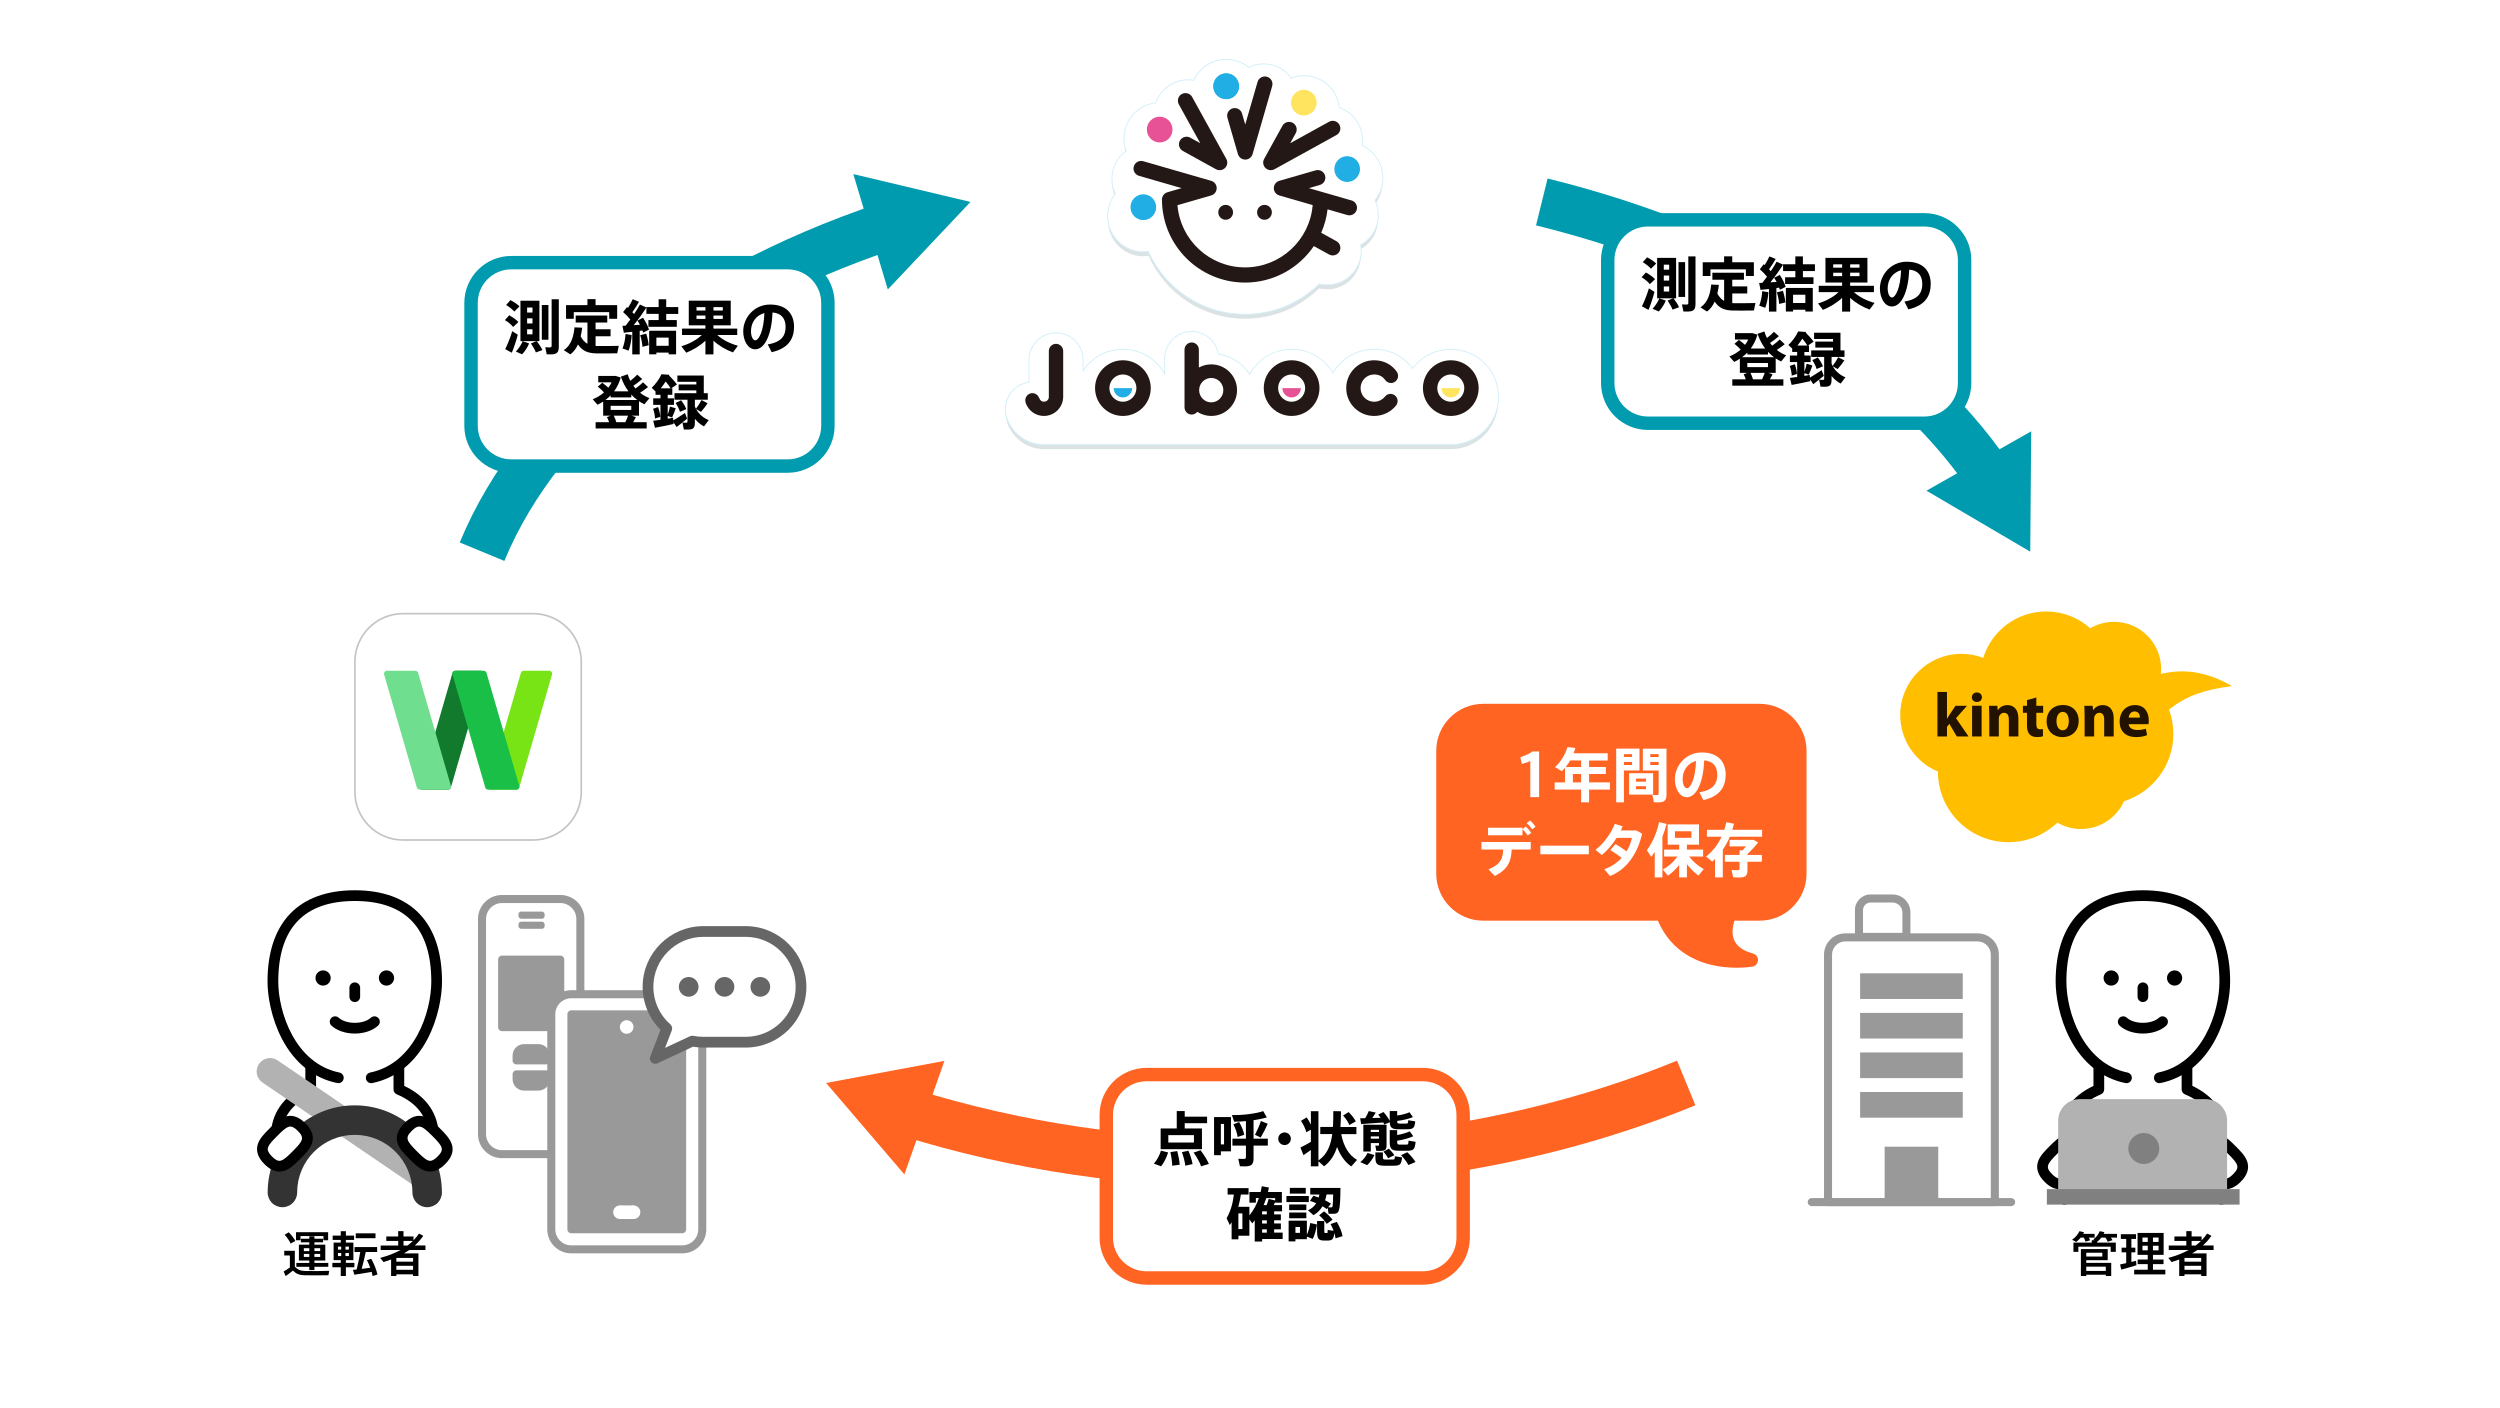 <?xml version="1.0" encoding="UTF-8"?><svg xmlns="http://www.w3.org/2000/svg" viewBox="0 0 1600 901.07"><defs><style>.cls-1{fill:none;}.cls-2{fill:#ffe45f;}.cls-3{fill:#fff;}.cls-4{fill:#ffbf00;}.cls-5{fill:#e75297;}.cls-6{fill:#ff6423;}.cls-7{fill:#999;}.cls-8{fill:#009bae;}.cls-9{fill:#666;}.cls-10{fill:#333;}.cls-11{fill:#b2b2b2;}.cls-12{fill:#c4c4c6;}.cls-13{fill:#d2effa;}.cls-14{fill:#117a2c;}.cls-15{fill:#231815;}.cls-16{fill:#231200;}.cls-17{fill:#20aee5;}.cls-18{fill:#0e3c4d;}.cls-19{fill:#1abf48;}.cls-20{fill:#6fde8e;}.cls-21{fill:gray;}.cls-22{fill:#79e415;}.cls-23{isolation:isolate;}.cls-24{mix-blend-mode:multiply;opacity:.15;}</style></defs><g class="cls-23"><g id="_イヤー_1"><rect class="cls-1" width="1600" height="901.07"/><g><g><rect class="cls-3" x="227.14" y="392.73" width="144.88" height="144.88" rx="30.81" ry="30.81"/><path class="cls-12" d="M341.2,393.27c16.69,0,30.27,13.58,30.27,30.27v83.25c0,16.69-13.58,30.27-30.27,30.27h-83.25c-16.69,0-30.27-13.58-30.27-30.27v-83.25c0-16.69,13.58-30.27,30.27-30.27h83.25m0-1.08h-83.25c-17.32,0-31.35,14.04-31.35,31.35v83.25c0,17.32,14.04,31.35,31.35,31.35h83.25c17.32,0,31.35-14.04,31.35-31.35v-83.25c0-17.32-14.04-31.35-31.35-31.35h0Z"/></g><g><path class="cls-14" d="M270.46,505.38h16.28c.85,0,1.59-.56,1.83-1.37l20.97-72.3c.35-1.22-.56-2.43-1.83-2.43h-16.28c-.85,0-1.59,.56-1.83,1.37l-20.97,72.3c-.35,1.22,.56,2.43,1.83,2.43Z"/><path class="cls-22" d="M314.22,505.38h16.28c.85,0,1.59-.56,1.83-1.37l20.97-72.3c.35-1.22-.56-2.43-1.83-2.43h-16.28c-.85,0-1.59,.56-1.83,1.37l-20.97,72.3c-.35,1.22,.56,2.43,1.83,2.43Z"/><path class="cls-20" d="M286.75,505.38h-18.11c-.85,0-1.59-.56-1.83-1.37l-20.97-72.3c-.35-1.22,.56-2.43,1.83-2.43h18.11c.85,0,1.59,.56,1.83,1.37l20.97,72.3c.35,1.22-.56,2.43-1.83,2.43Z"/><path class="cls-19" d="M330.51,505.38h-18.11c-.85,0-1.59-.56-1.83-1.37l-20.97-72.3c-.35-1.22,.56-2.43,1.83-2.43h18.11c.85,0,1.59,.56,1.83,1.37l20.97,72.3c.35,1.22-.56,2.43-1.83,2.43Z"/></g></g><g><g><g><rect class="cls-3" x="308.5" y="575.37" width="62.92" height="163.27" rx="12.75" ry="12.75"/><path class="cls-7" d="M358.67,741.22h-37.42c-8.45,0-15.33-6.88-15.33-15.33v-137.77c0-8.45,6.88-15.33,15.33-15.33h37.42c8.45,0,15.33,6.88,15.33,15.33v137.77c0,8.45-6.88,15.33-15.33,15.33Zm-37.42-163.27c-5.61,0-10.18,4.57-10.18,10.18v137.77c0,5.61,4.57,10.18,10.18,10.18h37.42c5.61,0,10.18-4.57,10.18-10.18v-137.77c0-5.61-4.57-10.18-10.18-10.18h-37.42Z"/></g><path class="cls-7" d="M318.25,614.6h43.42c1.35,0,2.45,1.1,2.45,2.45v37.42c0,1.35-1.1,2.45-2.45,2.45h-43.42c-1.35,0-2.45-1.1-2.45-2.45v-37.42c0-1.35,1.1-2.45,2.45-2.45Z" transform="translate(975.72 295.8) rotate(90)"/></g><rect class="cls-7" x="331.83" y="583.41" width="16.75" height="4.57" rx="1.72" ry="1.72"/><rect class="cls-7" x="331.83" y="589.88" width="16.75" height="4.57" rx="1.72" ry="1.72"/><g><path class="cls-7" d="M335.37,668.23h9.17c4.04,0,7.32,3.28,7.32,7.32v3.23c0,1.35-1.09,2.44-2.44,2.44h-18.93c-1.35,0-2.44-1.09-2.44-2.44v-3.23c0-4.04,3.28-7.32,7.32-7.32Z"/><path class="cls-7" d="M335.37,685h9.17c4.04,0,7.32,3.28,7.32,7.32v3.23c0,1.35-1.09,2.44-2.44,2.44h-18.93c-1.35,0-2.44-1.09-2.44-2.44v-3.23c0-4.04,3.28-7.32,7.32-7.32Z" transform="translate(679.92 1382.99) rotate(180)"/></g></g><g><g><g><rect class="cls-3" x="352.83" y="636.3" width="96.61" height="163.27" rx="12.75" ry="12.75"/><path class="cls-7" d="M436.69,802.15h-71.11c-8.45,0-15.33-6.88-15.33-15.33v-137.77c0-8.45,6.88-15.33,15.33-15.33h71.11c8.45,0,15.33,6.88,15.33,15.33v137.77c0,8.45-6.88,15.33-15.33,15.33Zm-71.11-163.27c-5.61,0-10.18,4.57-10.18,10.18v137.77c0,5.61,4.57,10.18,10.18,10.18h71.11c5.61,0,10.18-4.57,10.18-10.18v-137.77c0-5.61-4.57-10.18-10.18-10.18h-71.11Z"/></g><path class="cls-7" d="M332.25,679.93h137.77c1.35,0,2.45,1.1,2.45,2.45v71.11c0,1.35-1.1,2.45-2.45,2.45h-137.77c-1.35,0-2.45-1.1-2.45-2.45v-71.11c0-1.35,1.1-2.45,2.45-2.45Z" transform="translate(1119.07 316.8) rotate(90)"/><g><circle class="cls-3" cx="405.48" cy="775.83" r="4.35"/><circle class="cls-3" cx="396.79" cy="775.83" r="4.35"/><rect class="cls-3" x="396.79" y="771.48" width="8.69" height="8.69"/></g><circle class="cls-3" cx="401.07" cy="657.28" r="4.35"/></g><g><g><path class="cls-3" d="M477.22,596.16h-27.07c-19.57,0-35.43,15.86-35.43,35.42,0,10.6,4.67,20.11,12.05,26.61l-7.41,19.2,23.7-11.1c2.29,.47,4.66,.71,7.09,.71h27.07c19.57,0,35.43-15.86,35.43-35.42s-15.86-35.42-35.43-35.42Z"/><path class="cls-9" d="M419.36,680.83c-.85,0-1.69-.32-2.34-.92-1.03-.96-1.37-2.44-.86-3.75l6.57-17.05c-7.3-7.27-11.45-17.18-11.45-27.53,0-21.43,17.43-38.86,38.87-38.86h27.07c21.43,0,38.87,17.43,38.87,38.86s-17.43,38.86-38.87,38.86h-27.07c-2.22,0-4.45-.19-6.63-.57l-22.69,10.63c-.47,.22-.96,.32-1.46,.32Zm30.78-81.24c-17.64,0-32,14.35-32,31.99,0,9.19,3.97,17.95,10.89,24.03,1.08,.95,1.45,2.47,.94,3.81l-4.33,11.24,15.96-7.48c.67-.31,1.42-.4,2.14-.25,2.1,.43,4.26,.64,6.41,.64h27.07c17.64,0,32-14.35,32-31.99s-14.35-31.99-32-31.99h-27.07Z"/></g><g><circle class="cls-9" cx="440.76" cy="631.58" r="6.31"/><circle class="cls-9" cx="463.68" cy="631.58" r="6.31"/><circle class="cls-9" cx="486.61" cy="631.58" r="6.31"/></g></g></g><g><g><path class="cls-3" d="M1169.95,599.93h106.74v158.37c0,6.1-4.95,11.05-11.05,11.05h-84.64c-6.1,0-11.05-4.95-11.05-11.05v-158.37h0Z" transform="translate(2446.64 1369.29) rotate(-180)"/><path class="cls-7" d="M1276.69,771.93h-106.74c-1.42,0-2.58-1.15-2.58-2.58v-158.37c0-7.52,6.11-13.63,13.63-13.63h84.64c7.52,0,13.63,6.11,13.63,13.63v158.37c0,1.42-1.15,2.58-2.58,2.58Zm-104.17-5.15h101.59v-155.8c0-4.67-3.8-8.48-8.48-8.48h-84.64c-4.67,0-8.48,3.8-8.48,8.48v155.8Z"/></g><g><path class="cls-3" d="M1197.19,575.02h13.98c4.93,0,8.93,4,8.93,8.93v15.67h-30.36v-17.16c0-4.11,3.33-7.44,7.44-7.44Z"/><path class="cls-7" d="M1220.1,602.2h-30.36c-1.42,0-2.58-1.15-2.58-2.58v-17.16c0-5.52,4.49-10.02,10.02-10.02h13.98c6.34,0,11.51,5.16,11.51,11.51v15.67c0,1.42-1.15,2.58-2.58,2.58Zm-27.78-5.15h25.21v-13.09c0-3.5-2.85-6.35-6.35-6.35h-13.98c-2.68,0-4.87,2.18-4.87,4.87v14.58Z"/></g><rect class="cls-7" x="1190.47" y="622.93" width="65.7" height="16.42"/><rect class="cls-7" x="1190.47" y="648.25" width="65.7" height="16.42"/><rect class="cls-7" x="1190.47" y="673.57" width="65.7" height="16.42"/><rect class="cls-7" x="1190.47" y="698.89" width="65.7" height="16.42"/><rect class="cls-7" x="1206.16" y="733.89" width="34.32" height="37.7"/><g><line class="cls-3" x1="1159.53" y1="769.36" x2="1287.11" y2="769.36"/><path class="cls-7" d="M1287.11,771.93h-127.58c-1.42,0-2.58-1.15-2.58-2.58s1.15-2.58,2.58-2.58h127.58c1.42,0,2.58,1.15,2.58,2.58s-1.15,2.58-2.58,2.58Z"/></g></g><g><g><path class="cls-3" d="M255.27,697.2v-15.33c18.23-13.62,24.2-39.46,24.2-53.64,0-19.85-5.58-55.03-52.41-55.03s-52.41,35.17-52.41,55.03c0,14.18,5.96,40.01,24.2,53.64v15.33c-15.21,6.4-22.04,17.38-22.04,29.86v40.44h100.5v-40.44c0-12.48-6.83-23.46-22.04-29.86Z"/><g><circle cx="206.78" cy="625.92" r="4.87"/><circle cx="247.35" cy="625.92" r="4.87"/></g><g><path d="M277.31,770.94c-1.9,0-3.43-1.54-3.43-3.43v-40.44c0-11.98-6.89-21.21-19.93-26.7-1.27-.54-2.1-1.78-2.1-3.17v-14.17c0-1.9,1.54-3.43,3.43-3.43s3.43,1.54,3.43,3.43v11.94c14.23,6.7,22.04,18.03,22.04,32.09v40.44c0,1.9-1.54,3.43-3.43,3.43Z"/><path d="M176.81,770.94c-1.9,0-3.43-1.54-3.43-3.43v-40.44c0-14.07,7.8-25.39,22.04-32.09v-11.94c0-1.9,1.54-3.43,3.43-3.43s3.43,1.54,3.43,3.43v14.17c0,1.38-.83,2.63-2.1,3.17-13.04,5.49-19.94,14.72-19.94,26.7v40.44c0,1.9-1.54,3.43-3.43,3.43Z"/></g><path class="cls-11" d="M271.81,761.71c-1.66,0-3.34-.48-4.82-1.49l-98.98-67.38c-3.92-2.67-4.93-8.01-2.27-11.93,2.67-3.92,8.01-4.94,11.93-2.27l98.98,67.38c3.92,2.67,4.93,8.01,2.27,11.93-1.66,2.44-4.36,3.75-7.11,3.75Z"/><path d="M227.06,661.48c-5.92,0-11.5-1.9-14.92-5.08-1.39-1.29-1.47-3.46-.18-4.85,1.29-1.39,3.46-1.47,4.85-.18,2.15,2,6.08,3.24,10.25,3.24s8.09-1.24,10.25-3.24c1.39-1.29,3.56-1.21,4.85,.18,1.29,1.39,1.21,3.56-.18,4.85-3.42,3.18-9,5.08-14.92,5.08Z"/><path d="M227.06,641.31c-1.9,0-3.43-1.54-3.43-3.43v-5.71c0-1.9,1.54-3.43,3.43-3.43s3.43,1.54,3.43,3.43v5.71c0,1.9-1.54,3.43-3.43,3.43Z"/><path d="M237.58,693.23c-1.6,0-3.03-1.12-3.36-2.74-.38-1.86,.81-3.67,2.67-4.06,28.51-5.88,39.14-38.82,39.14-58.2,0-34.23-16.48-51.59-48.97-51.59s-48.97,17.36-48.97,51.59c0,19.38,10.63,52.33,39.14,58.2,1.86,.38,3.05,2.2,2.67,4.06s-2.2,3.05-4.06,2.67c-15.1-3.11-27.33-12.89-35.39-28.29-6.81-13.02-9.24-27.46-9.24-36.64,0-37.7,19.83-58.46,55.84-58.46s55.84,20.76,55.84,58.46c0,9.18-2.43,23.62-9.24,36.64-8.05,15.39-20.29,25.18-35.39,28.29-.23,.05-.47,.07-.7,.07Z"/><path class="cls-10" d="M273.38,772.62c-5.22,0-9.44-4.23-9.44-9.44,0-20.33-16.54-36.88-36.88-36.88s-36.88,16.54-36.88,36.88c0,5.22-4.23,9.44-9.44,9.44s-9.44-4.23-9.44-9.44c0-30.75,25.02-55.76,55.77-55.76s55.76,25.02,55.76,55.76c0,5.22-4.23,9.44-9.44,9.44Z"/><g><g><ellipse class="cls-3" cx="182.33" cy="731.96" rx="15.08" ry="10.4" transform="translate(-464.17 343.31) rotate(-45)"/><path d="M178.85,749.79c-3.24,0-6.46-1.58-9.61-4.74-4.3-4.3-5.68-8.72-4.12-13.13,1.27-3.58,4.26-6.57,7.43-9.74,3.17-3.17,6.16-6.16,9.74-7.43,4.42-1.57,8.83-.18,13.13,4.12,9.78,9.78,2.52,17.04-3.31,22.87h0c-3.17,3.17-6.16,6.16-9.74,7.43-1.17,.42-2.35,.62-3.52,.62Zm6.94-28.81c-.53,0-.93,.14-1.21,.24-2.12,.75-4.58,3.21-7.18,5.81-2.6,2.6-5.06,5.06-5.81,7.18-.29,.83-.91,2.57,2.5,5.98,3.41,3.41,5.14,2.8,5.98,2.5,2.12-.75,4.58-3.21,7.18-5.81,6.78-6.78,7.81-8.66,3.31-13.16-2.24-2.24-3.75-2.74-4.77-2.74Zm3.89,18.33h0Z"/></g><g><ellipse class="cls-3" cx="271.79" cy="731.96" rx="10.4" ry="15.08" transform="translate(-437.97 406.57) rotate(-45)"/><path d="M275.27,749.79c-1.17,0-2.34-.21-3.52-.62-3.58-1.27-6.58-4.26-9.74-7.43-3.17-3.17-6.16-6.16-7.43-9.74-1.57-4.42-.18-8.83,4.12-13.13,4.3-4.3,8.72-5.68,13.13-4.12,3.58,1.27,6.57,4.26,9.74,7.43,5.83,5.83,13.09,13.09,3.31,22.87-3.16,3.16-6.38,4.74-9.61,4.74Zm-7.05-28.8c-1.46,0-2.85,.92-4.66,2.73-4.5,4.5-3.47,6.38,3.31,13.16h0c2.6,2.6,5.06,5.06,7.18,5.81,.83,.29,2.57,.91,5.98-2.5,4.5-4.5,3.47-6.38-3.31-13.16-4.04-4.04-6.34-6.04-8.5-6.04Z"/></g></g></g><g><path d="M210.71,813.36l-.53,2.78c-3.8,.09-11.62,.12-15.36,.03-3.12-.09-5.13-.8-7.36-3-1.7,1.42-3.22,2.53-4.64,3.52l-1.3-2.94c1.21-.65,2.57-1.55,3.99-2.57v-7.7h-3.59v-2.97h6.77v10.11c2.01,2.16,3.9,2.75,6.58,2.81,3.43,.09,11.5,.09,15.43-.09Zm-24.7-17.47c-.8-1.79-2.1-3.71-3.83-5.66l2.6-1.58c1.92,1.98,3.31,3.8,4.24,5.56l-3,1.67Zm6.31-2.1h-2.88v-5.19h20.56v5.19h-3v-2.72h-14.68v2.72Zm5.63,19.04v-2.07h-8.29v-2.47h8.29v-1.55h-6.65v-10.17h6.65v-1.48h-5.38v-2.32h5.38v-1.51h3.28v1.51h5.53v2.32h-5.53v1.48h6.96v10.17h-6.96v1.55h8.87v2.47h-8.87v2.07h-3.28Zm-3.49-12.12h3.49v-1.85h-3.49v1.85Zm3.49,3.74v-1.92h-3.49v1.92h3.49Zm3.28-5.6v1.85h3.68v-1.85h-3.68Zm3.68,3.68h-3.68v1.92h3.68v-1.92Z"/><path d="M221.37,811.04v5.6h-3.28v-5.6h-5.38v-2.81h5.38v-1.76h-4.58v-11.19h4.58v-1.73h-5.19v-2.75h5.19v-2.84h3.28v2.84h5.26v2.75h-5.26v1.73h4.79v11.19h-4.79v1.76h5.44v2.81h-5.44Zm-5.07-11.28h2.07v-1.92h-2.07v1.92Zm0,4.14h2.07v-1.98h-2.07v1.98Zm6.99-6.06h-2.2v1.92h2.2v-1.92Zm0,4.08h-2.2v1.98h2.2v-1.98Zm15.18,14.75c-.15-.87-.37-1.76-.62-2.66-3.49,.62-8.22,1.39-11.07,1.82l-.9-3.09,2.38-.28c.96-3.77,1.79-8.01,2.29-11.19h-3.65v-3.15h14.47v3.15h-7.3c-.65,3.18-1.58,7.14-2.6,10.82l5.5-.74c-.59-1.58-1.3-3.18-2.13-4.85l2.78-.9c1.98,3.74,3.28,7.08,3.96,10.08l-3.12,.99Zm1.86-24.24h-12.64v-3.09h12.64v3.09Z"/><path d="M261.9,800c-1.05,.77-2.19,1.48-3.34,2.16h9.24v14.47h-3.43v-1.05h-10.7v1.05h-3.37v-10.54c-1.54,.59-3.18,1.14-4.82,1.64l-2.2-2.66c4.88-1.3,9.24-2.94,13.08-5.07h-12.74v-2.88h11.22v-2.94h-7.61v-2.84h7.61v-3.4h3.4v3.4h6.4v2.47c1.3-1.33,2.47-2.78,3.52-4.33l2.75,1.45c-1.58,2.26-3.4,4.33-5.44,6.18h6.83v2.88h-10.42Zm2.47,5.07h-10.7v2.38h10.7v-2.38Zm0,7.6v-2.54h-10.7v2.54h10.7Zm-6.12-15.55h2.6c1.21-.9,2.35-1.89,3.4-2.94h-6v2.94Z"/></g></g><g><path class="cls-4" d="M1428.56,439.13c-14.85-8.6-29.66-11.65-45.61-7.8,.11-1.06,.17-2.14,.17-3.23,0-16.65-13.49-30.14-30.13-30.14-5.56,0-10.77,1.51-15.25,4.14-7.47-6.7-17.33-10.77-28.16-10.77-18.95,0-34.98,12.49-40.31,29.69-4.33-1.65-9.03-2.56-13.94-2.56-21.64,0-39.18,17.53-39.18,39.18,0,16.3,9.95,30.27,24.11,36.17,0,24.96,20.24,45.2,45.21,45.2,12.12,0,23.11-4.78,31.23-12.54,4.46,2.61,9.64,4.1,15.18,4.1,12.24,0,22.76-7.29,27.48-17.76,18.31-5.78,31.59-22.89,31.59-43.12,0-5.47-.97-10.71-2.75-15.57,10.62-8.45,22.29-12.82,40.35-15Z"/><g><path class="cls-16" d="M1246.07,459.97h.08c.44-.84,.92-1.65,1.4-2.37l3.98-5.9h7.35l-7.03,7.95,8.03,11.69h-7.51l-4.78-8.07-1.53,1.93v6.14h-6.1v-28.51h6.1v17.15Z"/><path class="cls-16" d="M1268.44,446.23c0,1.69-1.24,3.05-3.29,3.05-1.93,0-3.17-1.36-3.17-3.05s1.29-3.05,3.25-3.05,3.17,1.33,3.21,3.05Zm-6.3,25.1v-19.64h6.1v19.64h-6.1Z"/><path class="cls-16" d="M1273.13,457.96c0-2.45-.08-4.5-.16-6.26h5.3l.28,2.73h.12c.8-1.29,2.77-3.17,6.06-3.17,4.01,0,7.03,2.69,7.03,8.47v11.61h-6.1v-10.88c0-2.53-.88-4.26-3.09-4.26-1.69,0-2.69,1.16-3.13,2.29-.16,.4-.2,.96-.2,1.53v11.32h-6.1v-13.37Z"/><path class="cls-16" d="M1303.25,446.4v5.3h4.38v4.5h-4.38v7.11c0,2.37,.6,3.45,2.41,3.45,.84,0,1.24-.04,1.81-.16l.04,4.62c-.76,.28-2.25,.52-3.93,.52-1.97,0-3.61-.68-4.62-1.69-1.12-1.16-1.69-3.05-1.69-5.82v-8.03h-2.61v-4.5h2.61v-3.65l5.98-1.65Z"/><path class="cls-16" d="M1330.36,461.29c0,7.19-5.1,10.48-10.36,10.48-5.74,0-10.16-3.78-10.16-10.12s4.18-10.44,10.52-10.44c5.98,0,10,4.14,10,10.08Zm-14.22,.2c0,3.37,1.4,5.9,4.02,5.9,2.41,0,3.89-2.37,3.89-5.94,0-2.89-1.12-5.86-3.89-5.86s-4.02,3.01-4.02,5.9Z"/><path class="cls-16" d="M1334.14,457.96c0-2.45-.08-4.5-.16-6.26h5.3l.28,2.73h.12c.8-1.29,2.77-3.17,6.06-3.17,4.02,0,7.03,2.69,7.03,8.47v11.61h-6.1v-10.88c0-2.53-.88-4.26-3.09-4.26-1.69,0-2.69,1.16-3.13,2.29-.16,.4-.2,.96-.2,1.53v11.32h-6.1v-13.37Z"/><path class="cls-16" d="M1362.37,463.46c.16,2.53,2.69,3.73,5.54,3.73,2.09,0,3.77-.28,5.42-.84l.8,4.14c-2.01,.84-4.46,1.25-7.11,1.25-6.67,0-10.48-3.85-10.48-10,0-4.98,3.09-10.48,9.92-10.48,6.35,0,8.76,4.94,8.76,9.8,0,1.04-.12,1.97-.2,2.41h-12.65Zm7.19-4.18c0-1.49-.64-3.97-3.45-3.97-2.57,0-3.62,2.37-3.78,3.97h7.23Z"/></g></g><g><g><path class="cls-3" d="M1343.25,697.2v-15.33c-18.23-13.62-24.2-39.46-24.2-53.64,0-19.85,5.58-55.03,52.41-55.03,46.82,0,52.41,35.17,52.41,55.03,0,14.18-5.96,40.01-24.2,53.64v15.33c15.21,6.4,22.04,17.38,22.04,29.86v40.44h-100.5v-40.44c0-12.48,6.83-23.46,22.04-29.86Z"/><g><g><ellipse class="cls-3" cx="1420.95" cy="743.27" rx="10.4" ry="15.08" transform="translate(-109.38 1222.46) rotate(-45)"/><path d="M1424.43,761.1c-1.17,0-2.34-.21-3.52-.62-3.58-1.27-6.57-4.26-9.74-7.43-3.17-3.17-6.16-6.16-7.43-9.74-1.57-4.42-.18-8.83,4.12-13.13,9.78-9.78,17.04-2.52,22.87,3.31,3.17,3.17,6.16,6.16,7.43,9.74,1.57,4.42,.18,8.83-4.12,13.13-3.16,3.16-6.38,4.74-9.61,4.74Zm-7.05-28.8c-1.46,0-2.85,.92-4.66,2.73-4.5,4.5-3.47,6.38,3.31,13.16,6.78,6.78,8.66,7.81,13.16,3.31,4.5-4.5,3.47-6.38-3.31-13.16-4.04-4.04-6.34-6.04-8.49-6.04Z"/></g><g><ellipse class="cls-3" cx="1321.6" cy="743.27" rx="15.08" ry="10.4" transform="translate(-138.48 1152.21) rotate(-45)"/><path d="M1318.13,761.1c-3.24,0-6.46-1.58-9.61-4.74-4.3-4.3-5.68-8.72-4.12-13.13,1.27-3.58,4.26-6.57,7.43-9.74,5.83-5.83,13.09-13.09,22.87-3.31,4.3,4.3,5.68,8.72,4.12,13.13-1.27,3.58-4.26,6.58-7.43,9.74s-6.16,6.16-9.74,7.43c-1.17,.42-2.35,.62-3.52,.62Zm7.05-28.8c-2.15,0-4.45,2-8.49,6.04-6.78,6.78-7.81,8.66-3.31,13.16,3.41,3.41,5.15,2.8,5.98,2.5,2.12-.75,4.58-3.21,7.18-5.81h0c2.6-2.6,5.06-5.06,5.81-7.18,.3-.83,.91-2.57-2.5-5.98-1.82-1.82-3.21-2.73-4.66-2.73Z"/></g></g><g><circle cx="1391.74" cy="625.92" r="4.87"/><circle cx="1351.17" cy="625.92" r="4.87"/></g><g><path d="M1321.21,770.94c-1.9,0-3.43-1.54-3.43-3.43v-40.44c0-14.07,7.8-25.39,22.04-32.09v-11.94c0-1.9,1.54-3.43,3.43-3.43s3.43,1.54,3.43,3.43v14.17c0,1.38-.83,2.63-2.1,3.17-13.04,5.49-19.94,14.72-19.94,26.7v40.44c0,1.9-1.54,3.43-3.43,3.43Z"/><path d="M1421.71,770.94c-1.9,0-3.43-1.54-3.43-3.43v-40.44c0-11.98-6.89-21.21-19.94-26.7-1.27-.54-2.1-1.78-2.1-3.17v-14.17c0-1.9,1.54-3.43,3.43-3.43s3.43,1.54,3.43,3.43v11.94c14.23,6.7,22.04,18.02,22.04,32.09v40.44c0,1.9-1.54,3.43-3.43,3.43Z"/></g><path d="M1371.46,661.48c-5.92,0-11.5-1.9-14.92-5.08-1.39-1.29-1.47-3.46-.18-4.85,1.29-1.39,3.46-1.47,4.85-.18,2.15,2,6.08,3.24,10.24,3.24s8.1-1.24,10.25-3.24c1.39-1.29,3.56-1.21,4.85,.18s1.21,3.56-.18,4.85c-3.42,3.18-9,5.08-14.92,5.08Z"/><path d="M1371.46,641.31c-1.9,0-3.43-1.54-3.43-3.43v-5.71c0-1.9,1.54-3.43,3.43-3.43s3.43,1.54,3.43,3.43v5.71c0,1.9-1.54,3.43-3.43,3.43Z"/><path d="M1381.98,693.23c-1.6,0-3.03-1.12-3.36-2.74-.38-1.86,.81-3.67,2.67-4.06,28.51-5.88,39.14-38.82,39.14-58.2,0-34.23-16.48-51.59-48.97-51.59s-48.97,17.36-48.97,51.59c0,19.38,10.63,52.33,39.14,58.2,1.86,.38,3.05,2.2,2.67,4.06-.38,1.86-2.2,3.05-4.06,2.67-15.1-3.11-27.33-12.89-35.39-28.29-6.81-13.02-9.24-27.46-9.24-36.64,0-37.7,19.83-58.46,55.84-58.46s55.84,20.76,55.84,58.46c0,9.18-2.43,23.62-9.24,36.64-8.05,15.39-20.29,25.18-35.39,28.29-.23,.05-.47,.07-.7,.07Z"/></g><g><path d="M1328.77,794.87l-2.63-1.42c2.07-1.48,3.77-3.4,4.7-5.5l2.94,.68-.53,1.05h7.3v2.38h-3.74c.37,.59,.65,1.17,.87,1.73l-2.94,.87c-.22-.83-.62-1.7-1.14-2.6h-1.95c-.83,1.02-1.82,1.98-2.88,2.81Zm26.12-2.81h-3.9c.4,.56,.71,1.11,.99,1.67l-3.03,.99c-.34-.87-.83-1.73-1.48-2.66h-2.6c-.71,.93-1.55,1.79-2.47,2.57l-.28-.15v.8h11.99v5.9h-3.28v-3.31h-20.68v3.31h-3.15v-5.9h11.75v-1.55h1.89l-.93-.5c1.86-1.42,3.34-3.25,4.11-5.29l2.97,.62-.46,1.11h8.56v2.38Zm-19.69,16.17h15.98v8.41h-3.46v-.83h-12.52v.83h-3.43v-17.22h17.16v7.11h-13.73v1.7Zm0-6.46v2.41h10.29v-2.41h-10.29Zm0,8.9v2.72h12.52v-2.72h-12.52Z"/><path d="M1367.32,809.77c-2.88,.9-7.2,2.1-9.74,2.78l-.71-3.31,3.9-.83v-6.92h-2.94v-3h2.94v-5.56h-3.43v-3.06h9.71v3.06h-2.97v5.56h2.54v3h-2.54v6.15l3-.74,.25,2.88Zm18.49,2.88v2.97h-19.94v-2.97h8.69v-3.59h-6.46v-2.97h6.46v-2.97h-6.52v-14.04h16.69v14.04h-6.83v2.97h6.77v2.97h-6.77v3.59h7.91Zm-14.62-17.81h3.37v-2.84h-3.37v2.84Zm3.37,5.38v-2.94h-3.37v2.94h3.37Zm6.92-8.22h-3.59v2.84h3.59v-2.84Zm0,5.29h-3.59v2.94h3.59v-2.94Z"/><path d="M1406.29,800c-1.05,.77-2.19,1.48-3.34,2.16h9.24v14.47h-3.43v-1.05h-10.7v1.05h-3.37v-10.54c-1.54,.59-3.18,1.14-4.82,1.64l-2.2-2.66c4.88-1.3,9.24-2.94,13.08-5.07h-12.74v-2.88h11.22v-2.94h-7.61v-2.84h7.61v-3.4h3.4v3.4h6.4v2.47c1.3-1.33,2.47-2.78,3.52-4.33l2.75,1.45c-1.58,2.26-3.4,4.33-5.44,6.18h6.83v2.88h-10.42Zm2.47,5.07h-10.7v2.38h10.7v-2.38Zm0,7.6v-2.54h-10.7v2.54h10.7Zm-6.12-15.55h2.6c1.21-.9,2.35-1.89,3.4-2.94h-6v2.94Z"/></g><g><path class="cls-11" d="M1330.96,703.45h80.64c7.58,0,13.74,6.16,13.74,13.74v46.41h-108.11v-46.41c0-7.58,6.16-13.74,13.74-13.74Z"/><rect class="cls-21" x="1309.99" y="761.05" width="123.34" height="9.9"/><circle class="cls-21" cx="1372.04" cy="735.04" r="9.9"/></g></g><g><path class="cls-6" d="M803.93,760.26c-79.73,0-156.33-11.31-227.68-33.61l9.22-29.5c68.36,21.37,141.86,32.2,218.46,32.2,95.88,0,189.02-17.48,269.35-50.55l11.77,28.58c-84.03,34.59-181.23,52.88-281.11,52.88Z"/><polygon class="cls-6" points="578.8 751.63 528.7 693.1 604.44 678.96 578.8 751.63"/></g><g><path class="cls-8" d="M322.79,358.99l-28.56-11.81c38.73-93.69,136.67-172.83,268.7-217.14l9.83,29.3c-123.55,41.46-214.66,114.23-249.97,199.65Z"/><polygon class="cls-8" points="546.14 111.42 621.1 129.24 568.19 185.25 546.14 111.42"/></g><g><path class="cls-8" d="M1260.02,313.19c-26.28-38.21-63.68-72.35-111.18-101.47-48.12-29.51-103.89-52.21-165.78-67.47l7.4-30.01c64.98,16.02,123.7,39.95,174.54,71.13,51.21,31.4,91.74,68.51,120.49,110.31l-25.47,17.51Z"/><polygon class="cls-8" points="1299.97 276.04 1299.36 353.08 1232.94 314.04 1299.97 276.04"/></g><g><rect class="cls-3" x="708.02" y="687.72" width="228.41" height="130.19" rx="25.76" ry="25.76"/><path class="cls-6" d="M910.67,822.21h-176.89c-16.57,0-30.05-13.48-30.05-30.05v-78.68c0-16.57,13.48-30.05,30.05-30.05h176.89c16.57,0,30.05,13.48,30.05,30.05v78.68c0,16.57-13.48,30.05-30.05,30.05Zm-176.89-130.19c-11.84,0-21.46,9.63-21.46,21.46v78.68c0,11.83,9.63,21.46,21.46,21.46h176.89c11.83,0,21.46-9.63,21.46-21.46v-78.68c0-11.83-9.63-21.46-21.46-21.46h-176.89Z"/></g><g><path d="M743,736.43l4.61,1.13c-.91,2.99-2.68,6.65-4.5,8.88l-4.65-1.74c1.96-2.08,3.78-5.55,4.53-8.27Zm26.26-.95h-26.45v-13.26h10.31v-11.15h5.1v3.59h14.32v4.19h-14.32v3.36h11.03v13.26Zm-5.14-8.99h-16.4v4.72h16.4v-4.72Zm-10.73,10.2c.91,3.29,1.4,6.12,1.62,8.73l-4.8,.64c-.08-2.61-.45-5.48-1.17-8.73l4.34-.64Zm7.18-.26c1.36,3.21,2.19,5.97,2.68,8.58l-4.65,1.02c-.34-2.61-1.02-5.48-2.19-8.65l4.16-.94Zm13.11,8.5l-4.95,1.51c-1.02-2.76-2.64-5.67-4.8-8.8l4.42-1.47c2.38,3.14,4.12,6.01,5.33,8.76Z"/><path d="M787.81,736.85h-6.46v2.46h-4.35v-24.37h10.81v21.91Zm-6.46-17.53v13.11h2.04v-13.11h-2.04Zm30.07,13.87h-9.14v8.09c0,4-1.44,5.21-5.44,5.21-1.06,0-2.34-.04-3.29-.08l-1.06-4.8c.91,.08,2.19,.11,3.21,.11,1.28,0,1.7-.19,1.7-1.17v-7.37h-8.65v-4.42h8.65v-11.26c-2.61,.26-5.21,.42-7.52,.42l-1.47-4.27c6.5,.19,15.3-.91,20.06-2.53l2.3,4c-2.3,.72-5.29,1.32-8.5,1.81v11.83h9.14v4.42Zm-15.11-6.95l-4.23,1.44c-.34-2.49-1.25-5.21-2.72-8.12l3.7-1.44c1.7,2.98,2.76,5.67,3.25,8.12Zm10.69-8.8l4.34,1.78c-1.09,2.53-2.76,5.82-4.5,8.8l-3.63-1.74c1.55-3.02,3.02-6.46,3.78-8.84Z"/><path d="M826.15,728.8c0,2.23-1.81,4.04-4.04,4.04s-4.04-1.81-4.04-4.04,1.81-4.04,4.04-4.04,4.04,1.81,4.04,4.04Z"/><path d="M868.5,742.33l-3.7,4.19c-3.93-2.72-6.99-6.88-9.07-12.47-1.55,4.99-4.12,9.22-8.31,12.39l-3.63-3.21v3.21h-4.84v-10.43c-1.66,1.21-3.48,2.46-4.72,3.29l-1.96-4.87c1.62-.79,4.46-2.3,6.69-3.63v-7.82l-2.91,1.66c-.57-2.19-1.81-4.99-3.44-7.29l3.67-2.23c1.06,1.51,2,3.14,2.68,4.65v-8.61h4.84v31.55c5.63-3.89,7.9-9.75,8.84-16.89h-7.67v-4.57h8.12c.19-3.17,.23-6.61,.23-10.12l4.91,.08c-.04,3.48-.11,6.84-.34,10.05h10.2v4.57h-9.71c1.55,8.2,5.1,13.6,10.12,16.51Zm-4.91-22.33c-.83-1.96-2.19-3.97-4-6.08l3.55-2.19c2.08,2.12,3.59,4.08,4.57,5.97l-4.12,2.3Z"/><path d="M870.5,715.69c.91,0,2.04,0,3.25-.04,.95-1.62,1.78-3.33,2.27-4.57l4.46,.98c-.6,1.06-1.4,2.27-2.23,3.48l5.37-.15c-.45-.68-.98-1.36-1.55-2.04l3.36-1.66c1.78,2,3.1,3.89,4,5.71v-6.31h4.76v2.83c2.91-.38,6.04-1.21,7.9-2.08l2.19,3.1c-2.53,1.1-6.69,2.08-10.09,2.46,0,1.44,.3,1.7,1.51,1.7h4.16c1.17,0,1.32-.19,1.36-2.15l4.53,.72c-.42,4.42-1.36,5.06-5.55,5.06h-4.95c-4.38,0-5.63-.91-5.78-4.5l-3.59,1.44-.53-1.28-14.21,1.02-.64-3.7Zm4.72,22.18l4.42,1.36c-.98,2.15-2.8,4.84-4.65,6.46l-4.42-1.93c1.96-1.47,3.82-3.97,4.65-5.89Zm7.33-5.18v-1.13h-5.25v5.44h-4.76v-17.19h14.85v13.19c0,2.83-.95,3.59-4.19,3.59-.6,0-1.59,0-2.38-.04l-.6-3.4c.49,.04,1.17,.08,1.66,.08,.53,0,.68-.15,.68-.53Zm-5.25-9.6v1.4h5.25v-1.4h-5.25Zm5.25,5.67v-1.47h-5.25v1.47h5.25Zm10.16,11.26l4.61,.72c-.45,4.65-1.36,5.33-5.7,5.33h-5.4c-4.87,0-5.97-1.1-5.97-5.48v-3.06h4.8v3.06c0,1.25,.26,1.51,1.62,1.51h4.57c1.28,0,1.44-.19,1.47-2.08Zm-.34-.68l-3.97,1.93c-.68-1.36-1.7-2.76-2.98-4.23l3.44-1.89c1.51,1.47,2.68,2.83,3.51,4.19Zm2.91-2.87c-4.76,0-5.86-1.13-5.86-5.89v-7.29h4.76v3.14c3.02-.53,6.16-1.44,8.05-2.38l2.27,3.14c-2.57,1.21-6.76,2.34-10.31,2.87v.53c0,1.66,.26,1.96,1.55,1.96h4.27c1.21,0,1.4-.23,1.44-2.53l4.53,.72c-.45,5.02-1.36,5.74-5.59,5.74h-5.1Zm10.65,7.22l-4.57,1.93c-1.06-2.04-2.64-4.12-4.68-6.31l4-1.89c2.27,2.19,4,4.23,5.25,6.27Z"/><path d="M820.86,792.94h-13.11v1.62h-4.72v-13.56l-1.62,1.96-1.81-2.57v10.5h-7.03v2.27h-4.34v-10.92l-1.17,1.81-2.04-4.38c2.65-4.61,4-9.63,4.65-15.19h-4v-4.08h13.41v4.08h-4.91c-.38,2.64-.91,5.33-1.66,7.86h7.1v5.55c2.68-3.36,4.68-7.03,6.08-11.11h-1.93v2.91h-4.12v-6.8h7.18c.3-1.21,.53-2.46,.72-3.7l4.57,.83-.6,2.87h8.88v6.8h-4.27v-.38l-.94,1.96h5.33v3.97h-5.06v1.96h4.31v3.78h-4.31v2.04h4.31v3.74h-4.31v2.12h5.44v4.04Zm-25.73-16.36h-2.57v10.01h2.57v-10.01Zm15.64-1.32h-3.02v1.96h3.02v-1.96Zm0,5.74h-3.02v2.04h3.02v-2.04Zm-3.02,7.9h3.02v-2.12h-3.02v2.12Zm2.64-22.1c-.49,1.55-1.06,3.02-1.7,4.5h1.96c.53-1.4,1.02-2.87,1.29-3.97l4.16,.94v-1.47h-5.71Z"/><path d="M837.64,769.32h-14.32v-3.89h14.32v3.89Zm.91,13.41l4.31,.94c-.49,3.17-1.44,6.95-2.72,9.22l-3.74-1.44v1.62h-7.33v1.44h-4.35v-13.3h11.67v8.99c1.06-2.12,1.81-5.02,2.15-7.48Zm-2.49-8.24h-10.99v-3.63h10.99v3.63Zm-10.99,1.55h10.99v3.63h-10.99v-3.63Zm10.62-12.13h-10.2v-3.67h10.2v3.67Zm-3.7,21.35h-2.91v3.78h2.91v-3.78Zm11.98-18.85c.19-.64,.34-1.28,.45-1.93h-5.86v-4.19h19.34c-.19,15.79-.72,16.55-5.02,16.55-.68,0-1.78,0-2.61-.04l-.53-3.78-.64,.79c-.79-.6-1.7-1.21-2.72-1.78-1.32,2.27-3.14,4.23-5.78,5.67l-3.48-3.1c2.46-1.13,4.12-2.68,5.25-4.53-1.25-.53-2.61-1.06-4-1.51l2.19-3.29c1.17,.38,2.34,.72,3.4,1.13Zm10.77,26.14c-.15-1.13-.42-2.3-.79-3.51-.42,4.23-1.4,4.91-4.38,4.91h-1.96c-3.89,0-4.68-1.1-4.68-6.39v-6.12h4.61v6.08c0,1.4,.08,1.62,.53,1.62h1.17c.45,0,.49-.11,.49-2l3.78,.57c-.49-1.4-1.13-2.83-1.93-4.31l3.97-1.4c1.96,3.33,3.17,6.35,3.7,9.14l-4.5,1.4Zm-7.33-17.27c2.34,1.85,4.16,3.59,5.4,5.37l-3.74,2.61c-1.1-1.81-2.72-3.67-4.84-5.48l3.17-2.49Zm.64-7.1c1.4,.68,2.68,1.44,3.78,2.19l-1.81,2.3c.72,.04,1.55,.04,2.04,.04,.79,0,1.02-.11,1.17-8.24h-4.23c-.23,1.25-.57,2.49-.94,3.7Z"/></g><g><rect class="cls-3" x="301.45" y="168.1" width="228.41" height="130.19" rx="25.76" ry="25.76"/><path class="cls-8" d="M504.11,302.58h-176.89c-16.57,0-30.05-13.48-30.05-30.05v-78.68c0-16.57,13.48-30.05,30.05-30.05h176.89c16.57,0,30.05,13.48,30.05,30.05v78.68c0,16.57-13.48,30.05-30.05,30.05Zm-176.89-130.19c-11.83,0-21.46,9.63-21.46,21.46v78.68c0,11.83,9.63,21.46,21.46,21.46h176.89c11.83,0,21.46-9.63,21.46-21.46v-78.68c0-11.83-9.63-21.46-21.46-21.46h-176.89Z"/></g><g><path d="M323.14,204.85l2.76-3.06c2.49,1.4,4.46,2.8,5.86,4.31l-3.36,3.17c-1.21-1.55-3.02-3.02-5.25-4.42Zm8.24,9.37c-.94,3.74-2.61,8.73-3.82,11.52l-4.23-2.3c1.4-2.64,3.4-7.75,4.5-11.49l3.55,2.27Zm-7.48-19l2.8-3.14c2.42,1.32,4.38,2.61,5.78,4l-3.36,3.32c-1.25-1.47-3.06-2.87-5.21-4.19Zm10.58,23.16l4.16,1.4c-1.02,2.53-2.72,5.1-4.5,6.99l-4-1.78c1.74-1.78,3.32-4.12,4.34-6.61Zm9.07-.04c1.59,2.04,2.76,3.89,3.59,5.71l-4.19,1.51c-.68-1.81-1.78-3.7-3.17-5.78l3.51-1.44h-10.2v-25.88h12.13v25.88h-1.66Zm-2.76-21.54h-3.44v3.21h3.44v-3.21Zm0,6.95h-3.44v3.25h3.44v-3.25Zm0,6.99h-3.44v3.25h3.44v-3.25Zm10.2,6.69h-4.23v-22.25h4.23v22.25Zm6.65-25.92v30.45c0,3.7-1.4,4.84-5.06,4.84-.87,0-1.89,0-2.68-.04l-.94-4.53c.76,.08,1.81,.11,2.64,.11,1.1,0,1.44-.19,1.44-1.06v-29.77h4.61Z"/><path d="M396.01,221.32l-.98,4.8c-2.12,.08-11.3,.08-13.41,.04-5.4-.11-8.88-1.51-11.71-5.71-1.13,2.49-2.68,4.72-4.91,6.35l-4.19-2.72c5.06-3.21,6.38-9.56,6.88-14.58l4.91,.23c-.23,1.81-.53,3.7-.98,5.55,1.25,2.3,2.64,3.78,4.34,4.72v-13.56h-7.52v-4.5h20.21v4.5h-7.48v4.27h9.6v4.5h-9.6v6.2c.42,.04,.83,.04,1.25,.04,1.81,.04,11.41,0,13.6-.11Zm-28.79-17.27h-4.95v-8.77h13.68v-3.82h5.21v3.82h13.83v8.77h-5.1v-4.27h-22.67v4.27Z"/><path d="M426.39,200.88v3.97h6.76v4.31h-18.17v-4.31h6.57v-3.97h-7.86v-4.04c-2.08,3.25-4.95,7.33-8.12,11.26l4-.26c-.49-.91-1.02-1.81-1.59-2.64l3.55-1.85c1.78,2.61,3.17,5.44,3.82,7.63l-3.74,1.89-.42-1.36-1.78,.23v15.08h-4.76v-14.47l-5.4,.6-.87-4.42,2.04-.11,2.98-3.93c-1.25-1.59-2.91-3.32-4.61-4.76l2.49-3.21,.64,.53c1.25-2,2.34-4,3.02-5.55l4,1.66c-1.06,1.93-2.61,4.34-4.23,6.65l1.1,1.17c1.51-2.23,2.83-4.34,3.74-6.08l4.12,1.89v-.26h7.86v-5.02h4.84v5.02h7.71v4.38h-7.71Zm-26.07,12.88l3.97,.68c-.23,3.63-.94,7.18-2,9.97l-3.89-1.36c1.06-2.64,1.78-5.93,1.93-9.29Zm13.26-.23c.83,2.61,1.4,5.36,1.59,7.44l-4,.98c-.15-2.12-.64-4.99-1.44-7.44l3.85-.98Zm1.89-1.85h17.23v15.11h-4.76v-1.13h-7.86v1.13h-4.61v-15.11Zm4.61,4.38v5.25h7.86v-5.25h-7.86Z"/><path d="M469.08,225.55c-4.42-1.66-8.95-4.23-12.47-7.52v8.8h-5.14v-8.77c-3.48,3.29-7.97,5.93-12.28,7.67l-3.1-4.12c4.72-1.4,9.79-4,13.07-7.22h-12.66v-4.08h14.96v-2.08h-10.65v-15.79h26.86v15.79h-11.07v2.08h15.23v4.08h-12.77c3.33,3.14,8.39,5.59,13.19,6.88l-3.17,4.27Zm-23.31-26.82h5.71v-2.15h-5.71v2.15Zm5.71,5.4v-2.19h-5.71v2.19h5.71Zm11.11-7.56h-5.97v2.15h5.97v-2.15Zm0,5.36h-5.97v2.19h5.97v-2.19Z"/><path d="M508.18,209.15c0,7.22-3.21,13.75-14.32,16.25l-2.49-4.99c9.14-1.51,11.41-5.89,11.41-11.15s-2.49-8.77-8.35-9.29c-.57,14.05-4.87,23.58-11.14,23.58-4.69,0-7.63-5.63-7.63-11.49,0-8.77,7.06-17.15,17.15-17.15,11.3,0,15.38,6.76,15.38,14.24Zm-18.97-8.8c-5.48,1.47-8.58,6.23-8.58,11.56,0,3.48,1.21,5.89,2.76,5.89,2.23,0,5.44-5.97,5.82-17.45Z"/><path d="M405.23,270.19h8.65v4.04h-32.68v-4.04h8.61c-.34-1.1-.83-2.23-1.36-3.25l2.38-.91h-4.8v-9.03c-1.13,.75-2.38,1.44-3.63,2.04l-3.06-3.51c2.72-1.1,5.18-2.57,7.22-4.38-1.06-1.21-2.42-2.42-3.97-3.7l2.83-2.49c1.55,1.13,2.83,2.15,3.93,3.17,.79-1.06,1.51-2.23,2.08-3.44h-8.54v-4.08h11.15l3.25,.98c-.95,3.33-2.38,6.31-4.31,8.88h9.26c-2.04-2.68-3.67-5.82-4.87-9.41l4.34-1.55c.45,1.51,.98,2.91,1.66,4.23,1.78-1.4,3.44-2.83,4.46-3.97l3.17,2.8c-1.4,1.28-3.48,2.87-5.67,4.34,.42,.6,.91,1.21,1.4,1.74,1.93-1.4,3.7-2.83,4.8-3.97l3.21,3.02c-1.28,1.1-3.14,2.38-5.1,3.67,1.81,1.44,3.82,2.57,6.01,3.44l-3.21,3.93c-1.21-.57-2.34-1.21-3.48-1.96v9.26h-4.8l2.83,.94c-.49,.98-1.1,2.08-1.78,3.21Zm-17.79-14.17h20.48c-1.4-1.02-2.68-2.15-3.89-3.44v1.74h-13.22v-1.25c-1.06,1.1-2.15,2.04-3.36,2.95Zm3.36,6.35h13.22v-2.64h-13.22v2.64Zm3.63,7.82h5.82c.68-1.44,1.29-2.95,1.7-4.16h-9.14c.72,1.44,1.28,2.91,1.62,4.16Z"/><path d="M433,273.29l-2-3.1,.08,1.17c-3.51,.79-8.77,1.85-11.9,2.42l-1.13-4.5,4.65-.6v-9.56h-4.65v-4.19h4.65v-2.27h-3.17v-2.15l-2.46-2.3c2.64-2.49,5.02-5.86,6.27-8.69l5.02,.34-.19,.42c2.12,2.15,3.78,3.97,5.06,5.78l-3.63,2.49h.68v4.12h-2.95v2.27h4v4.19h-4v6.31c.64-1.85,1.17-3.82,1.47-5.25l3.67,1.13c-.6,1.7-1.4,3.89-2.34,5.89l-2.8-1.02v1.78l3.44-.6,.11,1.7c2-1.17,5.21-3.21,7.48-4.76l1.4,3.63c-2.08,1.74-4.99,4.04-6.76,5.37Zm-13.79-5.44c-.04-1.78-.49-4.19-1.25-6.23l3.21-1.1c.83,2.19,1.32,4.5,1.4,6.23l-3.36,1.1Zm3.67-19.31h6.35c-.87-1.4-1.93-2.87-3.21-4.38-.95,1.47-2,2.98-3.14,4.38Zm30.72,20.33l-3.06,4.04c-2.15-1.17-4.16-2.8-5.82-4.87v2.42c0,3.48-1.02,4.46-4.42,4.46-.79,0-1.81,0-2.65-.04l-.87-4.42c.64,.04,1.55,.08,2.23,.08,.76,0,.98-.15,.98-.68v-14.02h-8.31v-4.19h13.98v-1.78h-11.33v-3.82h11.33v-1.7h-12.13v-4h16.89v11.3h2.57v4.19h-8.27v4.27c.19,.53,.42,1.02,.68,1.51,1.44-1.93,2.8-4.04,3.55-5.59l3.93,2.04c-1.06,1.62-2.61,3.67-4.27,5.55l-3.1-1.81c1.85,3.4,4.84,5.78,8.09,7.07Zm-18.44-5.29c-.53-1.78-1.44-3.7-2.76-5.67l3.51-1.74c1.55,2.04,2.64,3.89,3.32,5.67l-4.08,1.74Z"/></g><g><rect class="cls-3" x="1028.93" y="140.69" width="228.41" height="130.19" rx="25.76" ry="25.76"/><path class="cls-8" d="M1231.59,275.17h-176.89c-16.57,0-30.05-13.48-30.05-30.05v-78.68c0-16.57,13.48-30.05,30.05-30.05h176.89c16.57,0,30.05,13.48,30.05,30.05v78.68c0,16.57-13.48,30.05-30.05,30.05Zm-176.89-130.19c-11.83,0-21.46,9.63-21.46,21.46v78.68c0,11.83,9.63,21.46,21.46,21.46h176.89c11.83,0,21.46-9.63,21.46-21.46v-78.68c0-11.83-9.63-21.46-21.46-21.46h-176.89Z"/></g><g><path d="M1050.62,177.44l2.76-3.06c2.49,1.4,4.46,2.8,5.86,4.31l-3.36,3.17c-1.21-1.55-3.02-3.02-5.25-4.42Zm8.24,9.37c-.94,3.74-2.61,8.73-3.82,11.52l-4.23-2.3c1.4-2.64,3.4-7.75,4.5-11.49l3.55,2.27Zm-7.48-19l2.8-3.14c2.42,1.32,4.38,2.61,5.78,4l-3.36,3.32c-1.25-1.47-3.06-2.87-5.21-4.19Zm10.58,23.16l4.16,1.4c-1.02,2.53-2.72,5.1-4.5,6.99l-4-1.78c1.74-1.78,3.32-4.12,4.34-6.61Zm9.07-.04c1.59,2.04,2.76,3.89,3.59,5.71l-4.19,1.51c-.68-1.81-1.78-3.7-3.17-5.78l3.51-1.44h-10.2v-25.88h12.13v25.88h-1.66Zm-2.76-21.54h-3.44v3.21h3.44v-3.21Zm0,6.95h-3.44v3.25h3.44v-3.25Zm0,6.99h-3.44v3.25h3.44v-3.25Zm10.2,6.69h-4.23v-22.25h4.23v22.25Zm6.65-25.92v30.45c0,3.7-1.4,4.84-5.06,4.84-.87,0-1.89,0-2.68-.04l-.94-4.53c.76,.08,1.81,.11,2.64,.11,1.1,0,1.44-.19,1.44-1.06v-29.77h4.61Z"/><path d="M1123.49,193.91l-.98,4.8c-2.12,.08-11.3,.08-13.41,.04-5.4-.11-8.88-1.51-11.71-5.71-1.13,2.49-2.68,4.72-4.91,6.35l-4.19-2.72c5.06-3.21,6.38-9.56,6.88-14.58l4.91,.23c-.23,1.81-.53,3.7-.98,5.55,1.25,2.3,2.64,3.78,4.34,4.72v-13.56h-7.52v-4.5h20.21v4.5h-7.48v4.27h9.6v4.5h-9.6v6.2c.42,.04,.83,.04,1.25,.04,1.81,.04,11.41,0,13.6-.11Zm-28.79-17.27h-4.95v-8.77h13.68v-3.82h5.21v3.82h13.83v8.77h-5.1v-4.27h-22.67v4.27Z"/><path d="M1153.87,173.47v3.97h6.76v4.31h-18.17v-4.31h6.57v-3.97h-7.86v-4.04c-2.08,3.25-4.95,7.33-8.12,11.26l4-.26c-.49-.91-1.02-1.81-1.59-2.64l3.55-1.85c1.78,2.61,3.17,5.44,3.82,7.63l-3.74,1.89-.42-1.36-1.78,.23v15.08h-4.76v-14.47l-5.4,.6-.87-4.42,2.04-.11,2.98-3.93c-1.25-1.59-2.91-3.32-4.61-4.76l2.49-3.21,.64,.53c1.25-2,2.34-4,3.02-5.55l4,1.66c-1.06,1.93-2.61,4.34-4.23,6.65l1.1,1.17c1.51-2.23,2.83-4.34,3.74-6.08l4.12,1.89v-.26h7.86v-5.02h4.84v5.02h7.71v4.38h-7.71Zm-26.07,12.88l3.97,.68c-.23,3.63-.94,7.18-2,9.97l-3.89-1.36c1.06-2.64,1.78-5.93,1.93-9.29Zm13.26-.23c.83,2.61,1.4,5.36,1.59,7.44l-4,.98c-.15-2.12-.64-4.99-1.44-7.44l3.85-.98Zm1.89-1.85h17.23v15.11h-4.76v-1.13h-7.86v1.13h-4.61v-15.11Zm4.61,4.38v5.25h7.86v-5.25h-7.86Z"/><path d="M1196.56,198.14c-4.42-1.66-8.95-4.23-12.47-7.52v8.8h-5.14v-8.77c-3.48,3.29-7.97,5.93-12.28,7.67l-3.1-4.12c4.72-1.4,9.79-4,13.07-7.22h-12.66v-4.08h14.96v-2.08h-10.65v-15.79h26.86v15.79h-11.07v2.08h15.23v4.08h-12.77c3.33,3.14,8.39,5.59,13.19,6.88l-3.17,4.27Zm-23.31-26.82h5.71v-2.15h-5.71v2.15Zm5.71,5.4v-2.19h-5.71v2.19h5.71Zm11.11-7.56h-5.97v2.15h5.97v-2.15Zm0,5.36h-5.97v2.19h5.97v-2.19Z"/><path d="M1235.66,181.74c0,7.22-3.21,13.75-14.32,16.25l-2.49-4.99c9.14-1.51,11.41-5.89,11.41-11.15s-2.49-8.77-8.35-9.29c-.57,14.05-4.87,23.58-11.14,23.58-4.69,0-7.63-5.63-7.63-11.49,0-8.77,7.06-17.15,17.15-17.15,11.3,0,15.38,6.76,15.38,14.24Zm-18.97-8.8c-5.48,1.47-8.58,6.23-8.58,11.56,0,3.48,1.21,5.89,2.76,5.89,2.23,0,5.44-5.97,5.82-17.45Z"/><path d="M1132.71,242.78h8.65v4.04h-32.68v-4.04h8.61c-.34-1.1-.83-2.23-1.36-3.25l2.38-.91h-4.8v-9.03c-1.13,.75-2.38,1.44-3.63,2.04l-3.06-3.51c2.72-1.1,5.18-2.57,7.22-4.38-1.06-1.21-2.42-2.42-3.97-3.7l2.83-2.49c1.55,1.13,2.83,2.15,3.93,3.17,.79-1.06,1.51-2.23,2.08-3.44h-8.54v-4.08h11.15l3.25,.98c-.95,3.33-2.38,6.31-4.31,8.88h9.26c-2.04-2.68-3.67-5.82-4.87-9.41l4.34-1.55c.45,1.51,.98,2.91,1.66,4.23,1.78-1.4,3.44-2.83,4.46-3.97l3.17,2.8c-1.4,1.28-3.48,2.87-5.67,4.34,.42,.6,.91,1.21,1.4,1.74,1.93-1.4,3.7-2.83,4.8-3.97l3.21,3.02c-1.28,1.1-3.14,2.38-5.1,3.67,1.81,1.44,3.82,2.57,6.01,3.44l-3.21,3.93c-1.21-.57-2.34-1.21-3.48-1.96v9.26h-4.8l2.83,.94c-.49,.98-1.1,2.08-1.78,3.21Zm-17.79-14.17h20.48c-1.4-1.02-2.68-2.15-3.89-3.44v1.74h-13.22v-1.25c-1.06,1.1-2.15,2.04-3.36,2.95Zm3.36,6.35h13.22v-2.64h-13.22v2.64Zm3.63,7.82h5.82c.68-1.44,1.29-2.95,1.7-4.16h-9.14c.72,1.44,1.28,2.91,1.62,4.16Z"/><path d="M1160.48,245.88l-2-3.1,.08,1.17c-3.51,.79-8.77,1.85-11.9,2.42l-1.13-4.5,4.65-.6v-9.56h-4.65v-4.19h4.65v-2.27h-3.17v-2.15l-2.46-2.3c2.64-2.49,5.02-5.86,6.27-8.69l5.02,.34-.19,.42c2.12,2.15,3.78,3.97,5.06,5.78l-3.63,2.49h.68v4.12h-2.95v2.27h4v4.19h-4v6.31c.64-1.85,1.17-3.82,1.47-5.25l3.67,1.13c-.6,1.7-1.4,3.89-2.34,5.89l-2.8-1.02v1.78l3.44-.6,.11,1.7c2-1.17,5.21-3.21,7.48-4.76l1.4,3.63c-2.08,1.74-4.99,4.04-6.76,5.37Zm-13.79-5.44c-.04-1.78-.49-4.19-1.25-6.23l3.21-1.1c.83,2.19,1.32,4.5,1.4,6.23l-3.36,1.1Zm3.67-19.31h6.35c-.87-1.4-1.93-2.87-3.21-4.38-.95,1.47-2,2.98-3.14,4.38Zm30.72,20.33l-3.06,4.04c-2.15-1.17-4.16-2.8-5.82-4.87v2.42c0,3.48-1.02,4.46-4.42,4.46-.79,0-1.81,0-2.65-.04l-.87-4.42c.64,.04,1.55,.08,2.23,.08,.76,0,.98-.15,.98-.68v-14.02h-8.31v-4.19h13.98v-1.78h-11.33v-3.82h11.33v-1.7h-12.13v-4h16.89v11.3h2.57v4.19h-8.27v4.27c.19,.53,.42,1.02,.68,1.51,1.44-1.93,2.8-4.04,3.55-5.59l3.93,2.04c-1.06,1.62-2.61,3.67-4.27,5.55l-3.1-1.81c1.85,3.4,4.84,5.78,8.09,7.07Zm-18.44-5.29c-.53-1.78-1.44-3.7-2.76-5.67l3.51-1.74c1.55,2.04,2.64,3.89,3.32,5.67l-4.08,1.74Z"/></g><g><g><g><rect class="cls-6" x="923.49" y="454.75" width="228.41" height="130.19" rx="25.76" ry="25.76"/><path class="cls-6" d="M1126.14,589.23h-176.89c-16.57,0-30.05-13.48-30.05-30.05v-78.68c0-16.57,13.48-30.05,30.05-30.05h176.89c16.57,0,30.05,13.48,30.05,30.05v78.68c0,16.57-13.48,30.05-30.05,30.05Zm-176.89-130.19c-11.83,0-21.46,9.63-21.46,21.46v78.68c0,11.84,9.63,21.46,21.46,21.46h176.89c11.84,0,21.46-9.63,21.46-21.46v-78.68c0-11.83-9.63-21.46-21.46-21.46h-176.89Z"/></g><g><path class="cls-3" d="M985.03,480.94v29.24h-5.63v-23.08c-1.36,.64-3.44,1.32-5.44,1.81l-.94-4.31c2.38-.76,5.89-2.19,7.75-3.67h4.27Z"/><path class="cls-3" d="M1030.36,505.34h-13.34v8.16h-5.1v-8.16h-16.93v-4.61h6.61v-9.33c-.64,.76-1.32,1.51-2.04,2.19l-4.34-2.64c3.59-3.36,6.35-7.56,7.97-12.81l5.06,.57c-.34,1.17-.72,2.3-1.13,3.4h21.8v4.61h-11.9v4.16h10.73v4.5h-10.73v5.37h13.34v4.61Zm-28.3-14.47h9.86v-4.16h-7.03c-.87,1.47-1.78,2.87-2.83,4.16Zm9.86,9.86v-5.37h-5.29v5.37h5.29Z"/><path class="cls-3" d="M1039.31,493.1v20.4h-4.95v-34.38h14.92v13.98h-9.97Zm0-10.46v1.81h5.21v-1.81h-5.21Zm5.21,6.95v-1.96h-5.21v1.96h5.21Zm13.49,18.97h-15.38v-13.71h15.38v13.71Zm-4.57-10.24h-6.38v1.93h6.38v-1.93Zm0,4.84h-6.38v1.93h6.38v-1.93Zm13.11,5.37c0,3.82-1.44,4.99-5.29,4.99-.87,0-1.93-.04-2.76-.08l-.98-4.65c.76,.08,1.81,.08,2.61,.08,1.06,0,1.4-.19,1.4-1.02v-14.73h-10.12v-13.98h15.15v29.39Zm-10.39-25.88v1.81h5.36v-1.81h-5.36Zm5.36,6.95v-1.96h-5.36v1.96h5.36Z"/><path class="cls-3" d="M1104.44,495.82c0,7.22-3.21,13.75-14.32,16.25l-2.49-4.99c9.14-1.51,11.41-5.89,11.41-11.15s-2.49-8.77-8.35-9.29c-.57,14.05-4.87,23.58-11.14,23.58-4.69,0-7.63-5.63-7.63-11.49,0-8.77,7.06-17.15,17.15-17.15,11.3,0,15.38,6.76,15.38,14.24Zm-18.97-8.8c-5.48,1.47-8.58,6.23-8.58,11.56,0,3.48,1.21,5.89,2.76,5.89,2.23,0,5.44-5.97,5.82-17.45Z"/><path class="cls-3" d="M948.12,538.88h31.55v4.8h-12.2c-.3,7.48-2.27,12.62-10.8,16.96l-4.04-4.27c7.63-3.14,9.14-6.46,9.41-12.69h-13.9v-4.8Zm31.85-5.89l-2.19,1.74c-1.1-1.62-2.04-2.76-3.4-4v3.82h-22.03v-4.8h22.03v.94l2.12-1.74c1.47,1.36,2.38,2.38,3.48,4.04Zm2.8-3.89l-2.19,1.74c-1.1-1.66-2-2.72-3.48-4l2.15-1.78c1.47,1.32,2.34,2.38,3.51,4.04Z"/><path class="cls-3" d="M1016.84,541.22v5.52h-31.02v-5.52h31.02Z"/><path class="cls-3" d="M1050.95,533.55c-2.8,12.51-9.75,22.97-20.55,27.09l-3.67-4.38c4.46-1.44,8.2-4.08,11.11-7.25-2.23-1.78-5.03-3.7-7.25-4.95l3.32-3.89c2.23,1.28,4.91,3.14,7.07,4.68,1.7-2.76,2.87-5.74,3.44-8.61h-9.75c-2.72,4.27-6.2,8.35-9.52,10.99l-4.04-3.36c5.21-3.78,10.28-11.03,12.35-16.62l5.06,1.62c-.34,.83-.72,1.7-1.17,2.61h9.94l3.67,2.08Z"/><path class="cls-3" d="M1063.94,535.52v26.03h-4.91v-16.4c-.72,1.13-1.44,2.23-2.23,3.29l-2.8-4.31c3.78-5.21,6.5-11.6,7.82-17.95l4.8,1.1c-.68,2.72-1.59,5.48-2.68,8.24Zm26.45,20.7l-3.4,4.16c-2.53-1.85-5.18-4.46-7.37-7.33v8.5h-4.95v-7.97c-2.15,2.76-4.72,5.14-7.22,6.88l-3.21-3.97c3.36-1.81,6.99-4.91,9.26-8.31h-8.46v-4.42h9.63v-3.17h-7.37v-12.96h20.06v12.96h-7.75v3.17h10.39v4.42h-8.88c2.3,3.25,5.97,6.23,9.26,8.05Zm-18.44-20.02h10.54v-4.19h-10.54v4.19Z"/><path class="cls-3" d="M1127.75,531.06v4.46h-20.67c-1.21,2.95-2.72,5.71-4.5,8.31v17.72h-4.95v-11.83l-1.81,1.7-3.93-3.21c4.42-3.63,7.67-7.82,9.94-12.69h-9.41v-4.46h11.15c.49-1.55,.91-3.21,1.25-4.87l4.91,1.02c-.3,1.32-.68,2.61-1.06,3.85h19.08Zm-9.37,16.09h9.22v4.34h-9.22v5.14c0,3.85-1.21,4.95-5.14,4.95-1.21,0-2.8-.04-4-.08l-1.02-4.68c1.02,.08,2.49,.11,3.63,.11s1.47-.19,1.47-.91v-4.53h-9.41v-4.34h9.41v-2.91h1.81c.79-.79,1.59-1.66,2.34-2.53h-10.54v-4.19h15.45l2.8,1.66c-1.81,2.38-4.23,5.02-6.8,7.37v.6Z"/></g></g><g><path class="cls-6" d="M1109.68,579.4s-17.05,27.37,11.12,34.98c0,0-46.9,8.42-58.32-34.22"/><path class="cls-6" d="M1111.4,619.35c-4.62,0-10.4-.43-16.5-1.92-13.13-3.22-30.13-12.1-36.57-36.16-.61-2.29,.75-4.64,3.04-5.26,2.28-.62,4.64,.74,5.26,3.04,4.28,15.96,14.39,26.05,30.06,29.98,3.03,.76,6,1.21,8.75,1.46-1.58-1.77-2.8-3.76-3.67-5.98-4.89-12.43,3.9-26.78,4.28-27.38,1.25-2.01,3.9-2.63,5.91-1.37,2.01,1.25,2.62,3.9,1.38,5.91-.1,.16-6.89,11.35-3.57,19.73,1.64,4.13,5.73,7.11,12.16,8.85,1.94,.52,3.26,2.32,3.17,4.33s-1.55,3.68-3.53,4.04c-.29,.05-4.27,.75-10.16,.75Z"/></g></g><g><g class="cls-24"><path class="cls-18" d="M796.84,204.01c-26.69,0-50.94-15.81-61.78-40.29-.11,.02-.69,.09-.69,.09-.94,.12-1.88,.19-2.82,.19-.09,0-.19,0-.28,0-12.19-.16-22.11-10.29-22.11-22.59,0-5.15,1.79-10.2,5.04-14.21-4.83-9.56-1.83-21.27,6.97-27.39-1.03-2.66-1.54-5.37-1.54-8.09,0-11.62,8.7-21.28,20.25-22.47,2.95-8.94,11.33-14.77,20.47-14.77,1.27,0,2.54,.11,3.83,.34,3.6-8.15,11.69-13.42,20.57-13.42,5.24,0,10.34,1.84,14.37,5.19,3.1-1.56,6.42-2.31,9.69-2.31,6.8,0,13.42,3.23,17.56,9.14,2.58-1.03,5.31-1.54,8.08-1.54,11.64,0,21.3,8.74,22.45,20.33,10.18,3.33,16.35,13.65,14.48,24.19,8.13,3.64,13.37,11.69,13.37,20.6,0,5.2-1.82,10.27-5.12,14.3,5.08,10.38,1.08,22.87-9.1,28.35,1.37,7.2-1.02,14.59-6.35,19.63-4.04,3.83-9.36,5.89-14.79,5.89-1.72,0-3.45-.21-5.16-.63-12.72,12.55-29.55,19.45-47.39,19.45Z"/></g><g class="cls-24"><path class="cls-18" d="M668.13,287.44c-4.46,0-8.82-1.19-12.62-3.45-2.85-1.69-5.38-4-7.32-6.67-2.94-4.02-4.43-8.16-4.43-12.31v-.34l.03-.54c.41-8.34,6.74-15.08,15.05-16.01v-14.67c.08-9.38,7.72-16.99,17.02-16.99s17.02,7.64,17.02,17.04v7.99c5.57-9.09,15.21-14.52,25.79-14.52,11.45,0,21.79,6.38,26.99,16.65v-11.04c.04-9.39,7.68-17.02,17.02-17.02,8.28,0,15.5,6.16,16.81,14.34,8.39,1.25,15.79,6.14,20.31,13.42,5.25-10.09,15.53-16.36,26.85-16.36s21.01,5.93,26.38,15.48c5.37-9.55,15.48-15.48,26.38-15.48,9.85,0,18.48,4.28,24.3,12.04l.35,.5c5.69-7.86,14.84-12.54,24.46-12.54,16.68,0,30.26,13.57,30.26,30.24s-13.57,30.24-30.26,30.24h-260.38Z"/></g><g><path class="cls-3" d="M796.84,201.18c-26.74,0-51.03-15.79-61.96-40.26-.21,.03-.47,.06-.47,.06-.95,.12-1.91,.19-2.86,.19h-.29c-12.35-.16-22.4-10.43-22.4-22.89,0-5.16,1.77-10.21,4.98-14.25-4.71-9.54-1.73-21.27,6.96-27.46-.98-2.6-1.47-5.28-1.47-7.98,0-11.71,8.72-21.46,20.32-22.74,3.01-8.85,11.3-14.79,20.69-14.79,1.21,0,2.44,.1,3.65,.31,3.69-8.14,11.81-13.38,20.75-13.38,5.24,0,10.35,1.82,14.41,5.14,3-1.48,6.33-2.26,9.65-2.26,7,0,13.58,3.39,17.67,9.07,2.55-.98,5.23-1.48,7.97-1.48,11.73,0,21.47,8.76,22.72,20.4,10.07,3.4,16.28,13.75,14.54,24.24,8.11,3.73,13.33,11.86,13.33,20.78,0,5.2-1.8,10.29-5.07,14.34,5.01,10.45,1.03,22.88-9.12,28.47,1.31,7.26-1.1,14.61-6.47,19.69-4.07,3.85-9.39,5.97-15,5.97-1.71,0-3.42-.2-5.07-.6-12.76,12.53-29.61,19.42-47.48,19.42Z"/><path class="cls-13" d="M784.76,38.3c5.24,0,10.34,1.84,14.37,5.19,3.1-1.56,6.42-2.31,9.69-2.31,6.8,0,13.42,3.23,17.56,9.14,2.58-1.03,5.31-1.54,8.08-1.54,11.64,0,21.3,8.74,22.45,20.33,10.18,3.33,16.35,13.65,14.48,24.19,8.13,3.64,13.37,11.69,13.37,20.6,0,5.2-1.82,10.27-5.12,14.3,5.08,10.38,1.08,22.87-9.1,28.35,1.37,7.2-1.02,14.59-6.35,19.63-4.04,3.83-9.36,5.89-14.79,5.89-1.72,0-3.45-.2-5.16-.63-12.72,12.55-29.55,19.45-47.39,19.45-26.69,0-50.94-15.81-61.78-40.29-.11,.02-.69,.09-.69,.09-.94,.12-1.88,.19-2.82,.19-.09,0-.19,0-.28,0-12.19-.16-22.11-10.29-22.11-22.59,0-5.15,1.79-10.2,5.04-14.21-4.83-9.56-1.83-21.27,6.97-27.39-1.03-2.66-1.54-5.36-1.54-8.09,0-11.62,8.7-21.28,20.25-22.47,2.95-8.94,11.33-14.77,20.47-14.77,1.27,0,2.54,.11,3.83,.34,3.6-8.15,11.69-13.42,20.57-13.42m0-.6c-8.98,0-17.14,5.22-20.93,13.35-1.15-.18-2.32-.27-3.47-.27-9.46,0-17.81,5.94-20.91,14.81-11.66,1.39-20.4,11.21-20.4,23.02,0,2.66,.48,5.3,1.41,7.87-8.62,6.27-11.58,17.96-6.96,27.53-3.18,4.07-4.93,9.12-4.93,14.28,0,12.62,10.18,23.02,22.69,23.18,.09,0,.19,0,.29,0,.97,0,1.94-.06,2.9-.19,0,0,.11-.01,.25-.03,11.02,24.45,35.36,40.23,62.14,40.23,17.89,0,34.77-6.88,47.57-19.39,1.63,.38,3.3,.57,4.98,.57,5.68,0,11.08-2.15,15.2-6.05,5.39-5.1,7.84-12.45,6.6-19.75,10.09-5.68,14.06-18.09,9.13-28.59,3.24-4.08,5.02-9.17,5.02-14.38,0-8.96-5.21-17.14-13.3-20.95,1.63-10.49-4.56-20.8-14.59-24.28-1.35-11.7-11.17-20.48-23-20.48-2.7,0-5.34,.48-7.86,1.42-4.15-5.65-10.75-9.01-17.77-9.01-3.3,0-6.62,.76-9.61,2.2-4.09-3.28-9.21-5.08-14.45-5.08h0Z"/></g><g><g><path class="cls-15" d="M864.95,128.28l-27.28-7.87,7.05-2.03c2.58-.75,4.07-3.45,3.33-6.03-.75-2.58-3.45-4.06-6.03-3.33l-23.26,6.71c-2.09,.6-3.52,2.51-3.52,4.68s1.43,4.08,3.52,4.68l21.35,6.16c-1.82,22.29-20.51,39.88-43.27,39.88s-41.42-17.56-43.26-39.81l21.58-6.23c2.09-.6,3.52-2.51,3.52-4.68s-1.43-4.08-3.52-4.68l-43.49-12.55c-2.59-.73-5.28,.74-6.03,3.33-.75,2.58,.74,5.28,3.33,6.03l27.28,7.87-7.05,2.03c-.36,.1-1.8,.52-2.17,.64-1.95,.63-3.37,2.45-3.37,4.61,0,29.32,23.86,53.16,53.19,53.16,18.28,0,34.43-9.27,44.01-23.35l9.76,5.38c.75,.41,1.55,.61,2.35,.61,1.72,0,3.38-.91,4.27-2.51,1.3-2.36,.44-5.32-1.91-6.62l-9.76-5.39c2.06-4.69,3.45-9.72,4.07-14.99l12.62,3.64c.45,.13,.91,.19,1.35,.19,2.11,0,4.06-1.39,4.68-3.52,.75-2.58-.74-5.28-3.33-6.03Z"/><path class="cls-15" d="M792.28,98.62c.6,2.08,2.51,3.52,4.68,3.52s4.08-1.44,4.68-3.52l12.55-43.47c.75-2.58-.74-5.28-3.33-6.03-2.59-.73-5.28,.74-6.03,3.33l-7.88,27.27-2.03-7.04c-.75-2.58-3.45-4.06-6.03-3.33-2.58,.75-4.07,3.45-3.33,6.03l6.71,23.25Z"/><path class="cls-15" d="M809.88,107.49c.94,.94,2.18,1.43,3.45,1.43,.8,0,1.61-.2,2.35-.61l39.63-21.87c2.36-1.3,3.21-4.26,1.91-6.61-1.3-2.36-4.26-3.21-6.62-1.91l-24.86,13.72,3.54-6.42c1.3-2.35,.44-5.32-1.91-6.62-2.36-1.29-5.32-.44-6.62,1.91l-11.7,21.19c-1.05,1.9-.71,4.26,.82,5.8Z"/><path class="cls-15" d="M768.17,91.64l-6.42-3.54c-2.36-1.29-5.32-.44-6.62,1.91-1.3,2.36-.44,5.32,1.91,6.62l21.19,11.69c.74,.41,1.55,.61,2.35,.61,1.26,0,2.51-.49,3.45-1.43,1.53-1.53,1.87-3.9,.82-5.79l-21.87-39.62c-1.3-2.35-4.26-3.21-6.62-1.91-2.36,1.3-3.21,4.26-1.91,6.62l13.72,24.85Z"/><path class="cls-15" d="M779.69,135.89c0,2.63,2.12,4.77,4.73,4.77s4.73-2.13,4.73-4.77-2.12-4.77-4.73-4.77-4.73,2.13-4.73,4.77Z"/><path class="cls-15" d="M809.26,131.12c-2.61,0-4.73,2.13-4.73,4.77s2.12,4.77,4.73,4.77,4.74-2.13,4.74-4.77-2.12-4.77-4.74-4.77Z"/></g><path class="cls-17" d="M862.19,116.45c-4.53,0-8.21-3.7-8.21-8.24s3.68-8.25,8.21-8.25,8.22,3.7,8.22,8.25-3.68,8.24-8.22,8.24Z"/><ellipse class="cls-17" cx="784.75" cy="55.2" rx="8.22" ry="8.25"/><ellipse class="cls-17" cx="784.75" cy="55.2" rx="8.22" ry="8.25"/><path class="cls-2" d="M834.46,73.92c-4.53,0-8.22-3.7-8.22-8.25s3.68-8.24,8.22-8.24,8.22,3.7,8.22,8.24-3.68,8.25-8.22,8.25Z"/><path class="cls-5" d="M742.2,91.17c-4.53,0-8.21-3.7-8.21-8.25s3.68-8.25,8.21-8.25,8.22,3.7,8.22,8.25-3.69,8.25-8.22,8.25Z"/><path class="cls-17" d="M731.72,140.85c-4.53,0-8.21-3.7-8.21-8.24s3.68-8.25,8.21-8.25,8.22,3.7,8.22,8.25-3.68,8.24-8.22,8.24Z"/></g><g><path class="cls-3" d="M668.13,284.61c-4.51,0-8.93-1.21-12.78-3.49-2.88-1.71-5.45-4.04-7.41-6.75-2.98-4.07-4.49-8.27-4.49-12.49v-.34l.03-.56c.42-8.4,6.73-15.2,15.05-16.26v-14.41c.08-9.54,7.85-17.29,17.32-17.29s17.32,7.78,17.32,17.33v6.97c5.69-8.66,15.15-13.79,25.49-13.79,11.16,0,21.28,6,26.69,15.75v-9.84c.04-9.55,7.81-17.31,17.32-17.31,8.35,0,15.65,6.17,17.07,14.38,8.22,1.29,15.49,6.04,20.03,13.08,5.37-9.92,15.61-16.06,26.87-16.06s20.9,5.8,26.38,15.18c5.48-9.38,15.54-15.18,26.38-15.18,9.95,0,18.66,4.32,24.54,12.16l.12,.17c5.76-7.73,14.87-12.33,24.45-12.33,16.85,0,30.55,13.7,30.55,30.54s-13.71,30.54-30.55,30.54h-260.38Z"/><path class="cls-13" d="M762.68,212.42c8.28,0,15.5,6.16,16.81,14.34,8.39,1.25,15.79,6.14,20.31,13.42,5.25-10.09,15.53-16.36,26.85-16.36s21.01,5.93,26.38,15.48c5.37-9.55,15.48-15.48,26.38-15.48,9.85,0,18.48,4.28,24.3,12.04l.35,.5c5.69-7.86,14.84-12.54,24.46-12.54,16.68,0,30.26,13.57,30.26,30.24s-13.57,30.24-30.26,30.24h-260.38c-4.46,0-8.82-1.19-12.62-3.45-2.85-1.69-5.38-4-7.32-6.67-2.94-4.02-4.43-8.16-4.43-12.31v-.34l.03-.54c.41-8.34,6.74-15.08,15.05-16.01v-14.67c.08-9.38,7.72-16.99,17.02-16.99s17.02,7.64,17.02,17.04v7.99c5.57-9.09,15.21-14.52,25.79-14.52,11.45,0,21.79,6.38,26.99,16.65v-11.04c.04-9.39,7.68-17.02,17.02-17.02m0-.6c-9.67,0-17.57,7.9-17.62,17.61v8.73c-5.58-9.27-15.5-14.94-26.4-14.94-10.12,0-19.4,4.87-25.2,13.12v-6c0-9.72-7.9-17.63-17.62-17.63s-17.53,7.89-17.62,17.58v14.15c-8.33,1.19-14.63,8.05-15.05,16.51l-.03,.54v.38c0,4.28,1.53,8.54,4.55,12.67,1.99,2.74,4.58,5.1,7.5,6.83,3.89,2.31,8.36,3.53,12.93,3.53h260.38c17.01,0,30.85-13.83,30.85-30.84s-13.84-30.84-30.85-30.84c-9.54,0-18.62,4.52-24.45,12.12-5.95-7.83-14.69-12.12-24.66-12.12-10.78,0-20.79,5.68-26.38,14.9-5.59-9.22-15.61-14.9-26.38-14.9s-21.41,6.02-26.89,15.78c-4.56-6.83-11.69-11.44-19.75-12.77-1.53-8.25-8.9-14.41-17.32-14.41h0Z"/></g><path class="cls-2" d="M928.51,254.36c3.26,0,5.91-2.68,5.91-5.97h-11.82c0,3.29,2.65,5.97,5.91,5.97Z"/><path class="cls-5" d="M826.64,254.36c3.26,0,5.91-2.68,5.91-5.97h-11.82c0,3.29,2.65,5.97,5.91,5.97Z"/><path class="cls-15" d="M668.13,266.21c-2.22,0-4.4-.59-6.28-1.71-1.41-.83-2.66-1.97-3.62-3.29-1.36-1.86-2.05-3.55-2.05-5.01v-.18c.13-2.51,2.09-4.4,4.56-4.4,1.03,0,2.01,.35,2.83,1.01,.57,.43,1.05,1.07,1.39,1.85,1.04,2.41,2.15,2.6,3.29,2.6,1.21,0,3.01-.95,3.01-3v-29.46c.02-2.52,2.08-4.57,4.59-4.57s4.59,2.07,4.59,4.61v29.23c0,6.78-5.52,12.31-12.31,12.31Z"/><path class="cls-15" d="M718.66,266.21c-9.83,0-17.83-7.99-17.83-17.82s8-17.82,17.83-17.82,17.83,7.99,17.83,17.82-8,17.82-17.83,17.82Zm0-26.55c-4.77,0-8.65,3.92-8.65,8.73s3.88,8.73,8.65,8.73,8.65-3.92,8.65-8.73-3.88-8.73-8.65-8.73Z"/><path class="cls-15" d="M826.64,266.21c-9.83,0-17.83-7.99-17.83-17.82s8-17.82,17.83-17.82,17.83,7.99,17.83,17.82-8,17.82-17.83,17.82Zm0-26.55c-4.77,0-8.65,3.92-8.65,8.73s3.88,8.73,8.65,8.73,8.65-3.92,8.65-8.73-3.88-8.73-8.65-8.73Z"/><path class="cls-15" d="M928.51,266.21c-9.83,0-17.83-7.99-17.83-17.82s8-17.82,17.83-17.82,17.83,7.99,17.83,17.82-8,17.82-17.83,17.82Zm0-26.55c-4.77,0-8.65,3.92-8.65,8.73s3.88,8.73,8.65,8.73,8.65-3.92,8.65-8.73-3.88-8.73-8.65-8.73Z"/><path class="cls-15" d="M879.41,266.21c-9.83,0-17.83-7.99-17.83-17.82s8-17.82,17.83-17.82c5.92,0,10.89,2.44,14.36,7.07,.64,.86,1.01,1.92,1.01,2.92,0,2.53-2.05,4.58-4.57,4.58-1.55,0-3.03-.82-3.86-2.15-1.64-2.22-3.97-3.33-6.94-3.33-4.77,0-8.65,3.92-8.65,8.73s3.88,8.73,8.65,8.73c3.14,0,5.57-1.62,6.71-3,.23-.34,.49-.62,.78-.88l.19-.16c.15-.11,.25-.19,.35-.26,.17-.11,.34-.2,.52-.29,.1-.05,.2-.09,.29-.13l.41-.13c.37-.12,.82-.19,1.25-.19,2.52,0,4.57,2.06,4.57,4.58,0,.71-.17,1.43-.49,2.07-.25,.49-.57,.85-.78,1.09l-.13,.15c-.69,.83-1.48,1.61-2.38,2.33-.95,.75-1.99,1.42-3.09,1.98-1.2,.6-2.47,1.07-3.79,1.4-1.42,.35-2.91,.53-4.41,.53Z"/><path class="cls-15" d="M775.19,266.21c-3.03,0-6.02-.85-8.63-2.46l-.29-.18-.23,.25c-.89,.97-2.08,1.5-3.36,1.5-2.53,0-4.59-2.07-4.59-4.61v-36.95c.01-2.53,2.07-4.59,4.59-4.59s4.59,2.07,4.59,4.61v11.44l.6-.3c2.31-1.15,4.77-1.73,7.32-1.73,9.11,0,16.52,7.41,16.52,16.51s-7.41,16.51-16.52,16.51Zm0-24.32c-4.27,0-7.74,3.5-7.74,7.81s3.47,7.81,7.74,7.81,7.74-3.5,7.74-7.81-3.47-7.81-7.74-7.81Z"/><path class="cls-17" d="M718.66,254.36c3.26,0,5.91-2.68,5.91-5.97h-11.82c0,3.29,2.65,5.97,5.91,5.97Z"/></g></g></g></svg>